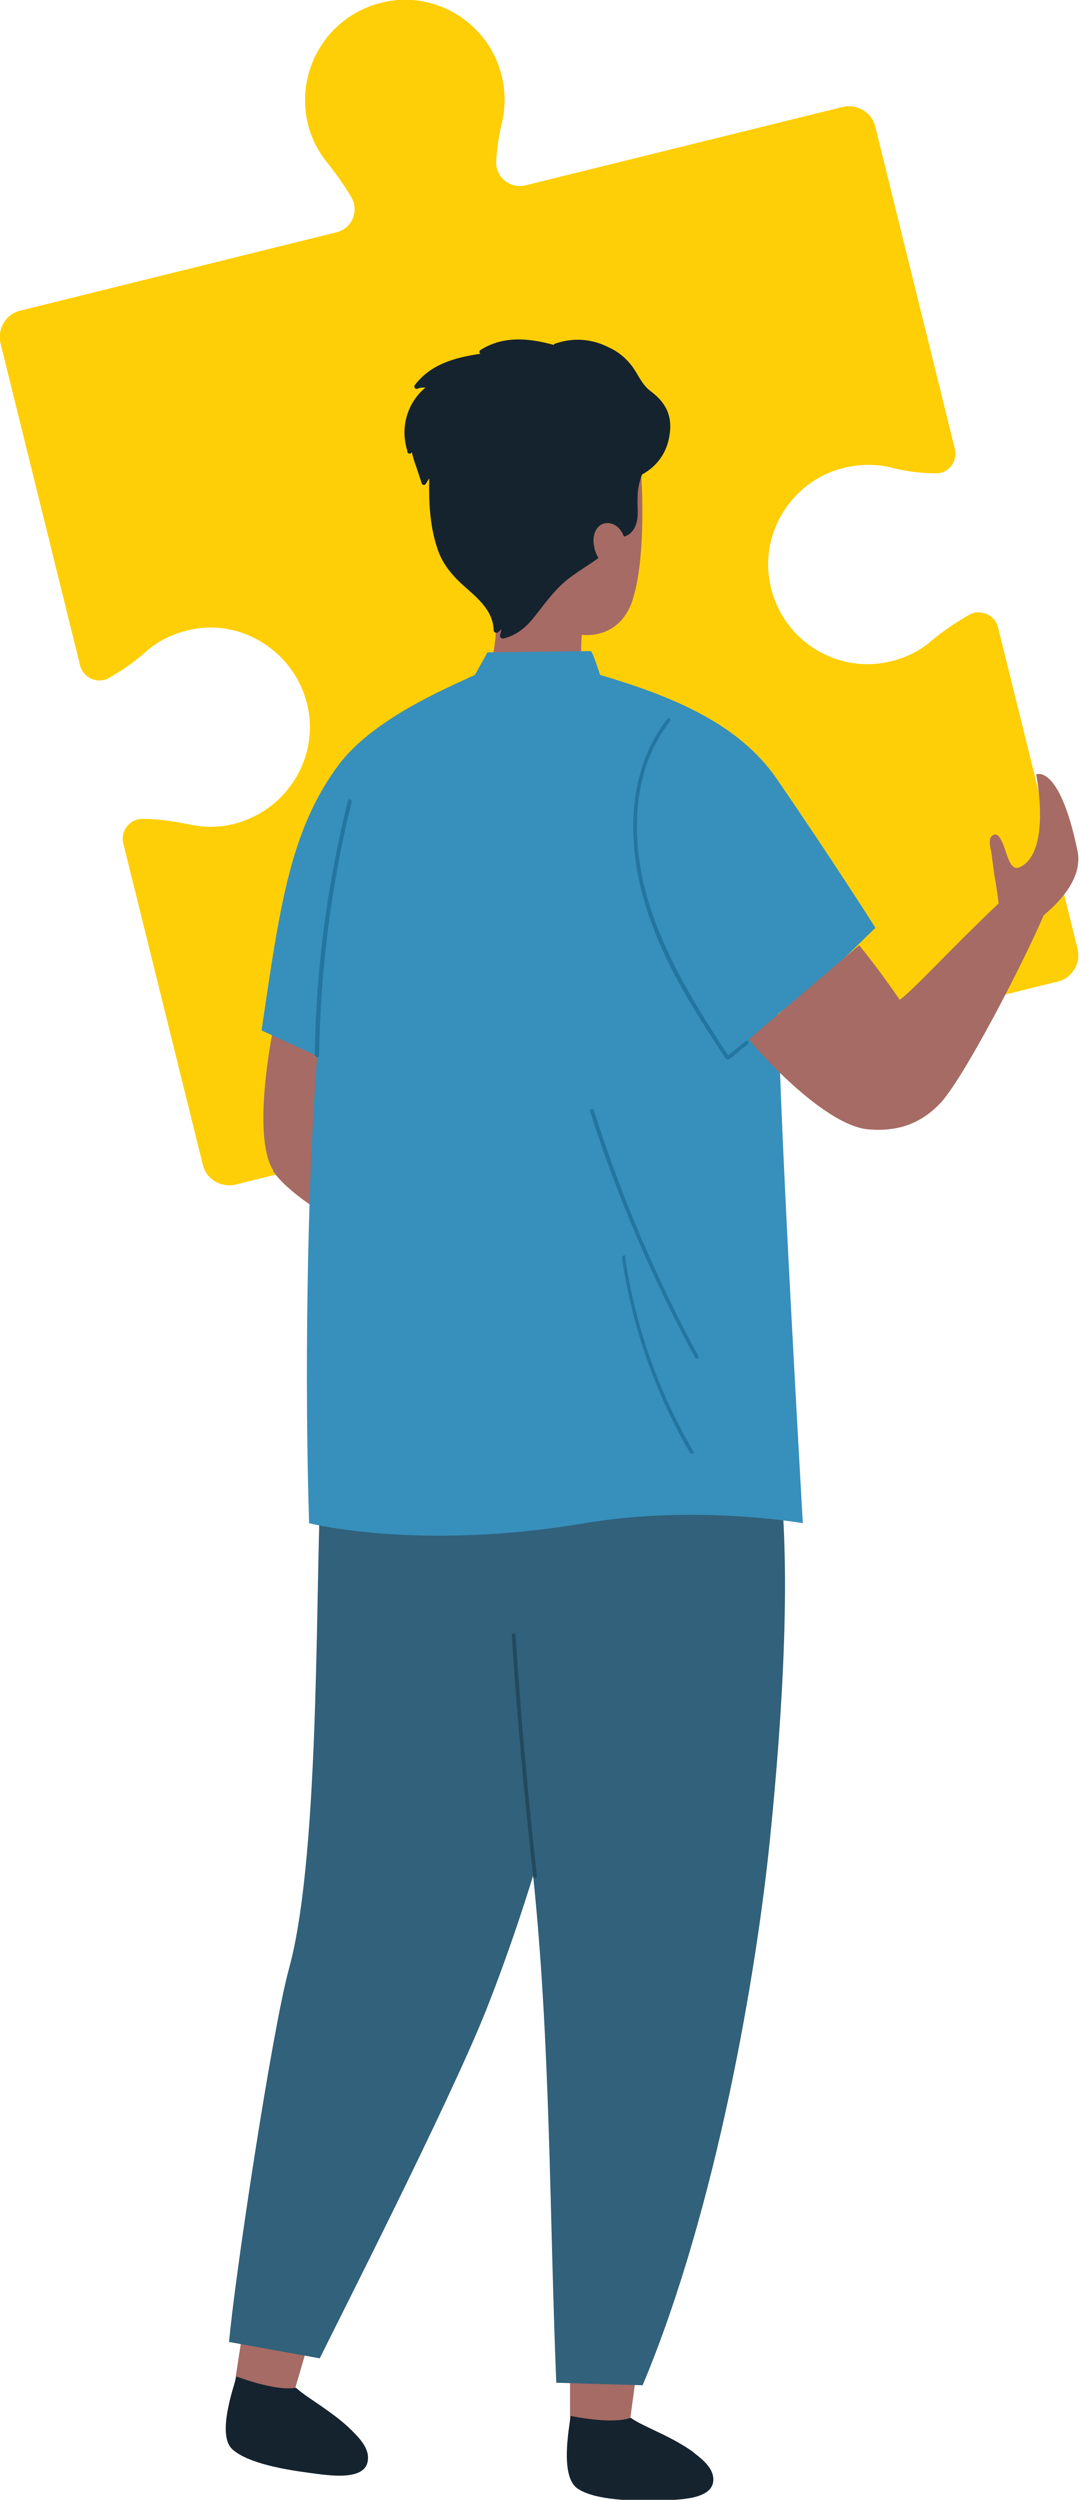 <?xml version="1.0" encoding="UTF-8"?>
<svg id="Layer_1" data-name="Layer 1" xmlns="http://www.w3.org/2000/svg" xmlns:xlink="http://www.w3.org/1999/xlink" version="1.1" viewBox="0 0 172.6 399.3">
  <defs>
    <style>
      .cls-1 {
        clip-path: url(#clippath);
      }

      .cls-2 {
        fill: none;
      }

      .cls-2, .cls-3, .cls-4, .cls-5, .cls-6, .cls-7, .cls-8, .cls-9 {
        stroke-width: 0px;
      }

      .cls-10 {
        clip-path: url(#clippath-1);
      }

      .cls-11 {
        clip-path: url(#clippath-2);
      }

      .cls-3 {
        fill: #22769f;
      }

      .cls-4 {
        fill: #378fbb;
      }

      .cls-5 {
        fill: #fecf07;
      }

      .cls-6 {
        fill: #31617b;
      }

      .cls-7 {
        fill: #a66b64;
      }

      .cls-8 {
        fill: #224a5e;
      }

      .cls-9 {
        fill: #15232e;
      }
    </style>
    <clipPath id="clippath">
      <rect class="cls-2" x="0" y="0" width="172.6" height="399.3"/>
    </clipPath>
    <clipPath id="clippath-1">
      <rect class="cls-2" x="0" y="0" width="172.6" height="399.3"/>
    </clipPath>
    <clipPath id="clippath-2">
      <rect class="cls-2" x="0" y="0" width="172.6" height="399.3"/>
    </clipPath>
  </defs>
  <g class="cls-1">
    <path class="cls-5" d="M31.5,100.4c-3.3.5-6.1,1.8-8.3,3.8-1.8,1.6-3.7,2.9-5.8,4.1-1.8,1-4.1,0-4.6-2L.1,54.9c-.6-2.4.9-4.8,3.2-5.3l50.5-12.5c2.4-.6,3.6-3.3,2.4-5.5-1.1-1.9-2.4-3.7-3.8-5.5-1.5-1.8-2.6-3.9-3.2-6.3C47,10.6,53.1,1.4,62.7.1c7.3-1,14.5,3.4,17,10.4,1.1,3.1,1.2,6.3.5,9.2-.5,2-.8,4.1-.9,6.1-.1,2.5,2.2,4.4,4.7,3.8l50.6-12.5c2.4-.6,4.8.9,5.3,3.2l12.7,51.4c.5,2-1,4-3.1,3.9-2.4,0-4.7-.3-7-.9-2.9-.7-6.1-.6-9.2.5-7,2.5-11.4,9.7-10.4,17,1.3,9.6,10.5,15.7,19.6,13.4,2.4-.6,4.6-1.7,6.3-3.2,1.9-1.6,4-3,6.1-4.2,1.8-1,4.1,0,4.6,2l12.7,51.3c.6,2.4-.9,4.8-3.2,5.3l-131.3,32.4c-2.4.6-4.8-.9-5.3-3.2l-12.7-51.3c-.5-2,1.1-4,3.2-3.9,2.5,0,4.9.4,7.4.9,2.3.5,4.7.5,7.1-.1,9.1-2.3,14.5-12,11.1-21-2.6-6.9-9.8-11.3-17.1-10.2"/>
  </g>
  <polygon class="cls-7" points="91.1 387.7 100.5 388 103.6 365 91.1 364.8 91.1 387.7"/>
  <g class="cls-10">
    <path class="cls-9" d="M110.7,391.6c-1.7-1.2-3.6-2.2-5.5-3.1-1.4-.7-3.1-1.4-4.4-2.3-3.1,1.1-9.6-.3-9.6-.3-.3,2.2-1.7,9.7,1.1,11.6,2.8,1.9,9,2,12.8,1.9,3-.1,9.1,0,8.9-3.5-.1-1.8-1.8-3.1-3.2-4.2"/>
  </g>
  <polygon class="cls-7" points="37.4 381.4 46.7 383.1 53.2 360.9 40.9 358.7 37.4 381.4"/>
  <g class="cls-11">
    <path class="cls-9" d="M56.2,388.2c-1.5-1.5-3.2-2.7-4.9-3.9-1.3-.9-2.9-1.9-4-2.9-3.3.6-9.5-1.8-9.5-1.8-.6,2.1-3.1,9.3-.7,11.6,2.5,2.3,8.6,3.3,12.4,3.8,3,.4,9,1.4,9.3-2.1.2-1.8-1.3-3.4-2.5-4.6"/>
    <path class="cls-7" d="M102.5,76.2c.2,2.9.6,14.3-1.6,20.2-2.3,5.9-7.9,5-7.9,5-.2,1.3-.1,4.3-.1,4.3-5.5,1.4-14.4-.2-14.4-.2,1.4-3.9.6-12.9.6-12.9,6.7-13,23.4-16.4,23.4-16.4"/>
    <path class="cls-9" d="M65.1,72.2c.1.3.6.4.7,0,.2.8.4,1.5.7,2.3.3.9.6,1.8.9,2.7.1.3.5.4.7,0,.2-.3.3-.5.5-.8-.1,3.7.1,7.5,1.2,10.9.7,2.4,2.1,4.2,3.9,5.9,2.3,2.1,5.1,4.1,5.2,7.5,0,.3.4.5.7.3.2-.2.4-.3.5-.5,0,.3-.1.7-.2,1,0,.3.2.5.5.5,2.2-.5,3.8-1.9,5.1-3.6,1.6-2,2.9-3.9,4.9-5.6,1.8-1.5,3.9-2.6,5.8-4.1,1.2-.9,1.9-2,2.4-3.2.3.2.7.2,1.1.2,1-.2,1.7-1.1,2-2.1.4-1.4.1-2.9.2-4.3,0-1.2.3-2.4.7-3.5,2.4-1.3,4-3.5,4.4-6.3.5-3.1-.6-5.2-3-7-1.6-1.2-2.1-3-3.3-4.4-1-1.2-2.2-2.1-3.6-2.7-2.6-1.3-5.6-1.5-8.4-.5-.1,0-.2.1-.2.2-3.9-1.1-8.1-1.5-11.7.8-.3.2-.2.5,0,.6-4,.6-7.9,1.6-10.5,5-.2.3,0,.7.4.6.4-.2.9-.2,1.3-.2-2.9,2.4-4.1,6.4-2.9,10.1"/>
    <path class="cls-7" d="M95,87.6c.5,2,2,3.4,3.4,3,1.3-.3,2-2.3,1.5-4.3-.5-2-1.9-3-3.3-2.7-1.3.3-2.1,1.9-1.6,3.9"/>
    <path class="cls-7" d="M43.7,187c-3.7-5.7,0-23.9,1-27.3h11.1v36c-3.6-1.1-10.1-5.5-12.2-8.7"/>
    <path class="cls-6" d="M36.6,374.2c.8-9.7,6.9-50.1,9.6-59.8,5.2-19,4.1-65,5.2-79.7l72.8-2.2c2.5,16.8.8,42-1.1,60.8-2.1,21.1-8.5,59.4-20.4,87.7l-13.8-.4c-1.1-27-.9-54.1-3.7-81,0,0-3.3,11-7.8,22.2-6,14.8-23.2,48.6-26.3,54.9l-14.4-2.6Z"/>
    <path class="cls-4" d="M124.4,162c.3,19.6,3.9,80.8,3.9,81.3,0,0-17.1-3-34.8,0-26.7,4.5-44.1,0-44.1,0-.7-21.7-.4-52.9,1.3-74.6-1.9-.9-8.9-4.1-8.9-4.1,2.9-19.6,4.5-31.9,12.3-42.4,5.6-7.5,17.6-12.4,21.8-14.4,0,0,1.3-2.3,2-3.6l16.5-.2c.3,0,1.5,3.8,1.5,3.8,11.1,3.3,22.1,7.6,28.3,16.7,9.2,13.4,15.7,23.7,15.7,23.7-6.4,6.3-9.8,9.5-15.6,13.8"/>
    <path class="cls-8" d="M85.2,299.7c-1.4-12.8-2.6-25.6-3.4-38.5,0-.4.6-.4.6,0,.8,12.9,2,25.7,3.4,38.5,0,.4-.6.4-.6,0"/>
    <path class="cls-3" d="M50.3,168.6c.2-13.7,2-27.4,5.3-40.7,0-.4.7-.2.6.2-3.3,13.3-5,26.9-5.2,40.5,0,.4-.6.4-.6,0"/>
    <path class="cls-3" d="M111.1,216.9c-6.8-12.6-12.5-25.8-16.8-39.4-.1-.4.5-.5.6-.2,4.3,13.6,9.9,26.8,16.7,39.3.2.3-.3.6-.5.3"/>
    <path class="cls-3" d="M99.9,200.8c1.6,10.9,5.3,21.5,10.9,31,.2.3-.3.6-.5.3-5.6-9.6-9.3-20.2-10.9-31.2,0-.4.5-.5.6-.2"/>
    <path class="cls-7" d="M137.3,151s2.2,2.5,6.5,8.7c2.1-1.5,8.1-8.1,15.8-15.4-.2-1.5-.4-3.1-.7-4.6-.1-1-.3-2.1-.4-3.1-.1-.8-.4-1.6-.3-2.4,0-.4.4-.9.8-.9.5,0,.7.4.9.7,1,1.6,1.3,5.4,3.1,4.5,5.1-2.4,2.6-14.8,2.6-14.8,0,0,3.7-1.8,6.6,12.2,1.1,5.3-4.9,9.8-5.4,10.3-3.3,7.7-12.8,26.1-16.6,30.1-3,3.1-6.6,4.5-11.4,4.1-7.2-.6-18.3-13.2-19.1-14.4l17.7-15.1Z"/>
    <path class="cls-3" d="M106.7,114.8c-6,7.5-6.5,18-4.3,27,2.4,10,8,18.9,13.6,27.3.2.3.7,0,.5-.3-5.2-7.9-10.3-16.1-13-25.2-2.7-9.3-2.7-20.5,3.6-28.4.2-.3-.2-.7-.5-.4"/>
    <path class="cls-3" d="M119.2,166.3c-1.3,1-1.2,1-2.5,2-.2.1-.4.3-.5.4-.1,0-.2.3-.1.4,0,.1.3.2.4.1,1.3-.9,1.2-1,2.5-2,.2-.1.4-.3.5-.4.1,0,.2-.3.1-.4,0-.1-.3-.2-.4-.1"/>
  </g>
</svg>